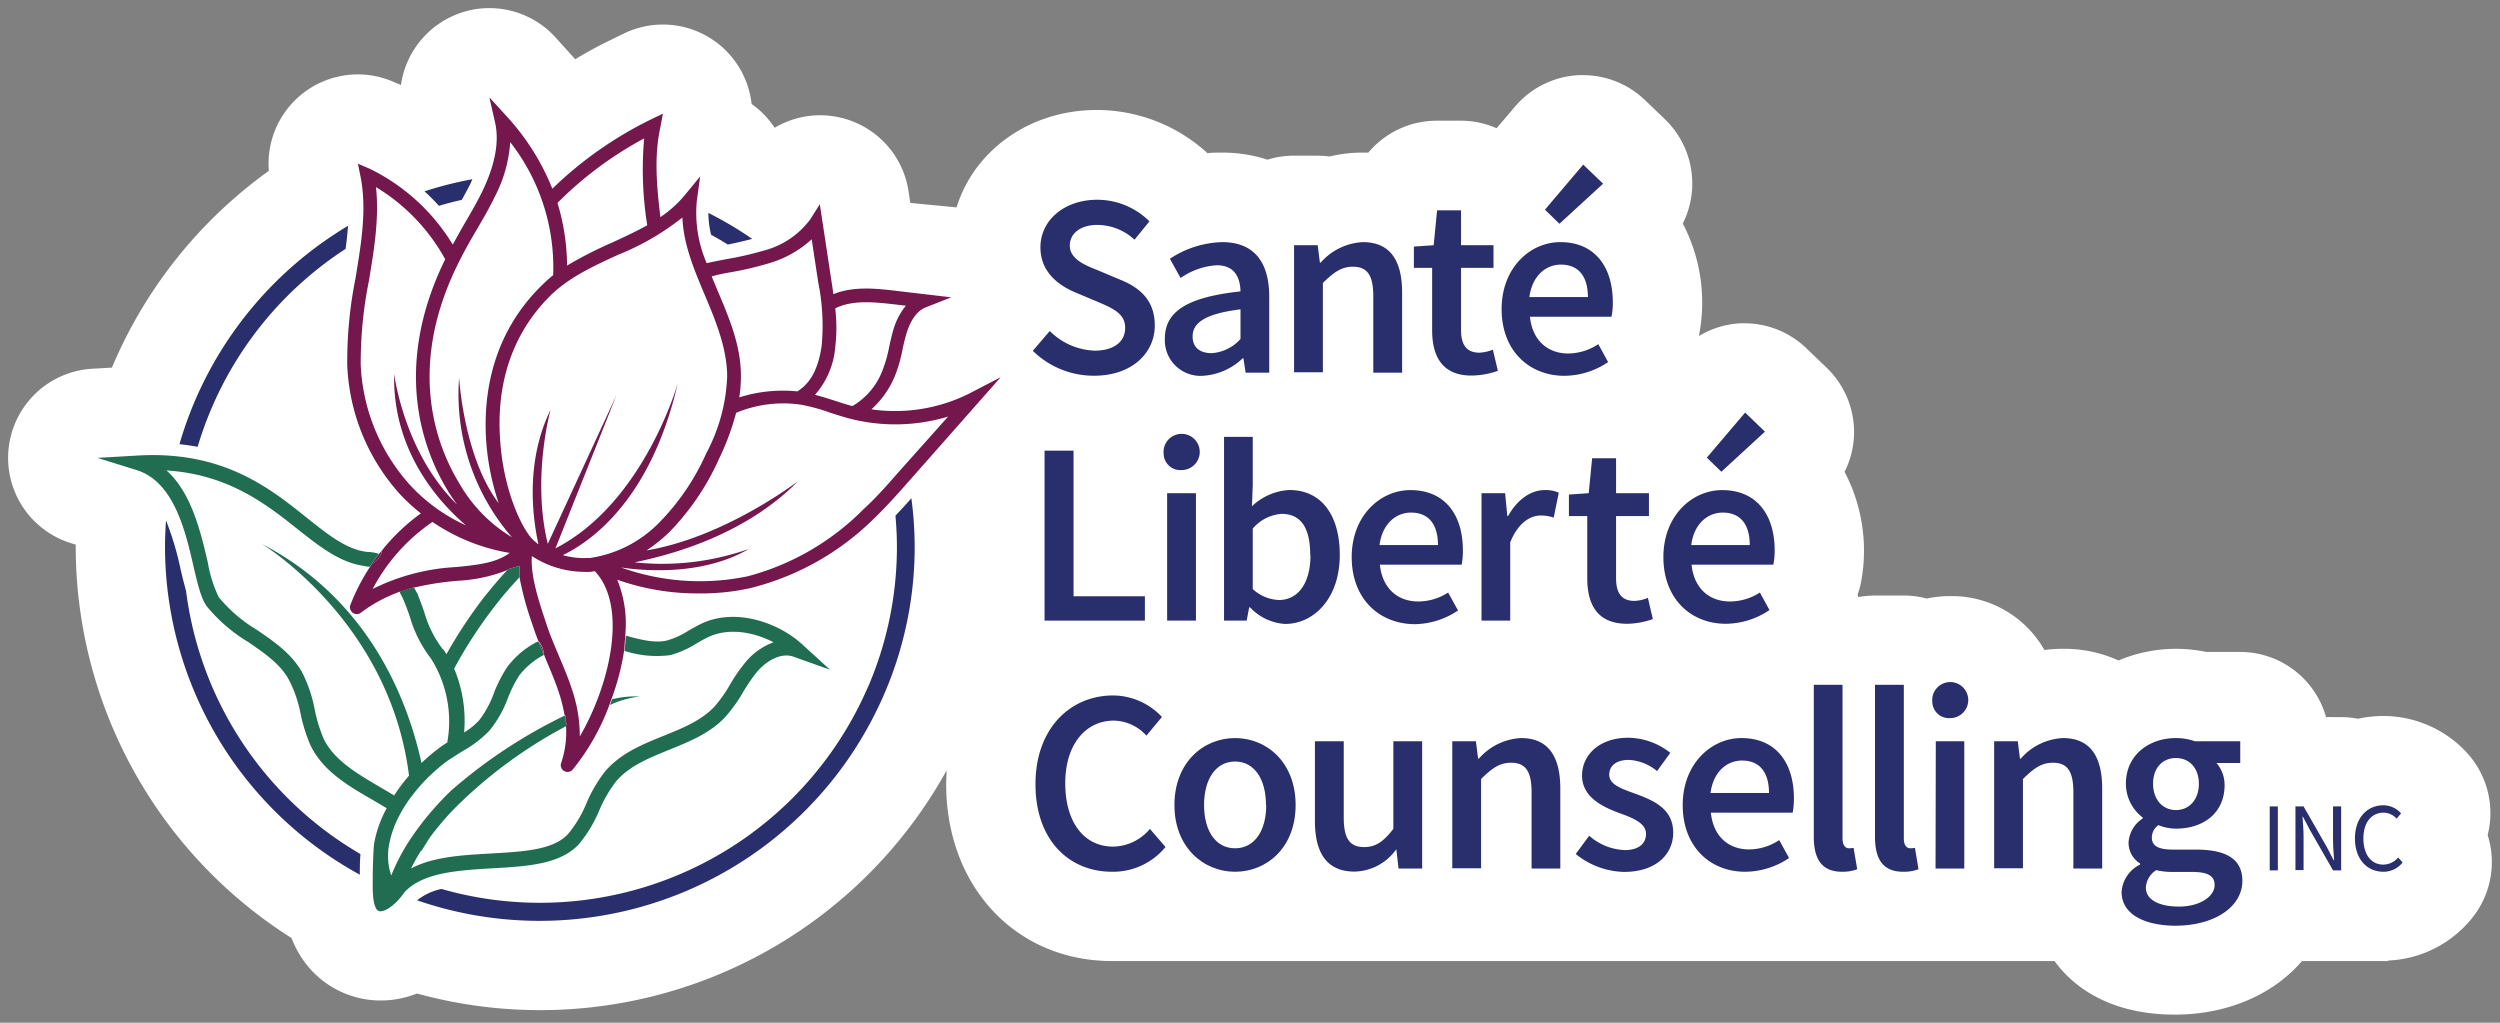 <svg xmlns="http://www.w3.org/2000/svg" id="Layer_1" data-name="Layer 1" viewBox="0 0 308 126"><rect x="0" y="0" width="308" height="126" fill="#808080" stroke="none"/><defs><style>.cls-1{fill:#fff;}.cls-2{fill:#292f6c;}.cls-3{fill:#73174c;}.cls-4{fill:#72174c;}.cls-5{fill:#206d51;}</style></defs><path class="cls-1" d="M306.48,102.88a11,11,0,0,0-2.54-10.12,14,14,0,0,0-10.3-4.55,14.74,14.74,0,0,0-3.14.34,10.84,10.84,0,0,0-2.07-.2h-1a8.25,8.25,0,0,0-.86,0A11,11,0,0,0,276,80.32h-4.19A18.19,18.19,0,0,0,261,81.37a16.2,16.2,0,0,0-6.83-1.44,18.78,18.78,0,0,0-2.3.15,13.11,13.11,0,0,0-11.57-6.64,14.07,14.07,0,0,0-2.93.3,11,11,0,0,0-2.83-.37H231a11.76,11.76,0,0,0-2,.18h-.07l-.06-.32a12.73,12.73,0,0,0,.38-1.34,20.91,20.91,0,0,0-2-13.76,10.85,10.85,0,0,0,1.17-4.83,11,11,0,0,0-3.38-8l-2.44-2.34A11,11,0,0,0,215,39.83l-.56,0a11,11,0,0,0-5.12,1.56l0-.08a21,21,0,0,0-2-13.77,11,11,0,0,0-2.22-12.87l-2.44-2.34a11,11,0,0,0-7.62-3.07l-.56,0a11,11,0,0,0-7.82,3.86l-2.28,2.68a10.88,10.88,0,0,0-4.43-.93h-2.94a11,11,0,0,0-8.43,3.93h-.72a17,17,0,0,0-4.05.48,12.49,12.49,0,0,0-1.51-.1h-2.91a10.86,10.86,0,0,0-3.24.49,18,18,0,0,0-5.63-.87c-.59,0-1.18,0-1.76.07a20.2,20.2,0,0,0-13.63-5.32c-8.3,0-15.12,5-17.28,12L112.15,25l-.22-1.45a11,11,0,0,0-8.52-9.09,11.22,11.22,0,0,0-2.36-.26,11,11,0,0,0-5.61,1.54,11.14,11.14,0,0,0-2.84-2.93A11,11,0,0,0,76.84,4.14l-1.56.76Q73,6,70.87,7.3L70.6,7,68.45,4.62A11,11,0,0,0,60.29,1a10.87,10.87,0,0,0-5.06,1.24,11,11,0,0,0-5.83,8.23l-1-.42a11,11,0,0,0-15.28,11A57,57,0,0,0,13.79,45.29l-2.43.14A11,11,0,0,0,8.75,66.92l.58.18v.28a57.07,57.07,0,0,0,26.59,48.19,12.61,12.61,0,0,0,1.52,2.83,11.62,11.62,0,0,0,9.45,4.86,12,12,0,0,0,4.48-.86,57.22,57.22,0,0,0,65.25-27.48c0,.56-.05,1.12-.05,1.69,0,12.62,8.59,21.79,20.42,21.79H253.12c2.75,3.8,7.61,6.6,14.81,6.6,6.59,0,12.21-2.54,15.67-6.6h10.61s0,0,0-.06a14,14,0,0,0,10.08-4.91A11,11,0,0,0,306.48,102.88Z"></path><path class="cls-2" d="M127.24,43.22l2.09-2.44a8.23,8.23,0,0,0,5.52,2.42c2.42,0,3.77-1.12,3.77-2.81s-1.38-2.35-3.3-3.17L132.42,36c-2-.86-4.24-2.47-4.24-5.53,0-3.32,2.93-5.86,7-5.86a9.13,9.13,0,0,1,6.43,2.66l-1.84,2.26a6.78,6.78,0,0,0-4.59-1.82c-2,0-3.38,1-3.38,2.55s1.63,2.33,3.36,3l2.85,1.2c2.49,1,4.26,2.59,4.26,5.64,0,3.38-2.81,6.19-7.48,6.19A10.73,10.73,0,0,1,127.24,43.22Z"></path><path class="cls-2" d="M143.51,41.71c0-3.37,2.82-5.11,9.32-5.81-.05-1.73-.73-3.22-2.92-3.22a8.71,8.71,0,0,0-4.46,1.57l-1.32-2.37a12.27,12.27,0,0,1,6.43-2.05c3.92,0,5.81,2.43,5.81,6.74v9.34h-2.91l-.27-1.76h-.1a7.74,7.74,0,0,1-4.93,2.15A4.39,4.39,0,0,1,143.51,41.71Zm9.32,0V38.11c-4.42.55-5.9,1.69-5.9,3.34,0,1.44,1,2.06,2.35,2.06A5.21,5.21,0,0,0,152.83,41.76Z"></path><path class="cls-2" d="M159.43,30.21h2.91l.27,2.14h.1a7.4,7.4,0,0,1,5.19-2.52c3.36,0,4.84,2.25,4.84,6.22v9.86h-3.55v-9.4c0-2.64-.76-3.65-2.52-3.65-1.42,0-2.36.7-3.69,2v11h-3.55Z"></path><path class="cls-2" d="M176.44,40.68V33h-2.25V30.38l2.44-.17.42-4.3H180v4.3h4V33h-4v7.65c0,1.86.7,2.8,2.26,2.8a5,5,0,0,0,1.66-.37l.62,2.61a10.31,10.31,0,0,1-3.18.58C177.76,46.3,176.44,44,176.44,40.68Z"></path><path class="cls-2" d="M185,38.08c0-5.11,3.53-8.25,7.23-8.25,4.22,0,6.47,3,6.47,7.44a8.77,8.77,0,0,1-.16,1.75H188.49c.29,2.86,2.12,4.53,4.73,4.53a6.78,6.78,0,0,0,3.69-1.15l1.21,2.21a9.75,9.75,0,0,1-5.37,1.69C188.43,46.3,185,43.25,185,38.08Zm10.63-1.48c0-2.52-1.13-4-3.33-4-1.89,0-3.55,1.43-3.88,4Zm-5.29-10.77,4.71-5.55,2.45,2.35-5.38,4.94Z"></path><path class="cls-2" d="M128.69,55.52h3.57V73.46h8.79v3H128.69Z"></path><path class="cls-2" d="M143.36,55.91a2.23,2.23,0,1,1,2.22,2A2.05,2.05,0,0,1,143.36,55.91Zm.43,4.85h3.55v15.7h-3.55Z"></path><path class="cls-2" d="M154,74.82h-.1l-.31,1.64h-2.79V53.82h3.54v5.91l-.1,2.64a7.24,7.24,0,0,1,4.6-2c4,0,6.22,3.14,6.22,8,0,5.39-3.22,8.5-6.73,8.5A6.45,6.45,0,0,1,154,74.82Zm7.42-6.41c0-3.18-1-5.1-3.53-5.1a5.15,5.15,0,0,0-3.55,1.81v7.45a5,5,0,0,0,3.25,1.35C159.8,73.92,161.45,72,161.45,68.41Z"></path><path class="cls-2" d="M166.53,68.63c0-5.11,3.54-8.25,7.23-8.25,4.23,0,6.47,3,6.47,7.44a9.63,9.63,0,0,1-.15,1.75H170c.3,2.86,2.13,4.53,4.73,4.53A6.76,6.76,0,0,0,178.41,73l1.22,2.21a9.77,9.77,0,0,1-5.37,1.69C169.93,76.85,166.53,73.8,166.53,68.63Zm10.63-1.48c0-2.52-1.13-4-3.32-4-1.89,0-3.56,1.43-3.88,4Z"></path><path class="cls-2" d="M182.52,60.76h2.91l.27,2.81h.1c1.12-2,2.78-3.19,4.48-3.19a3.93,3.93,0,0,1,1.76.32l-.62,3.07a5.06,5.06,0,0,0-1.6-.26c-1.27,0-2.79.88-3.76,3.31v9.64h-3.54Z"></path><path class="cls-2" d="M195.55,71.23V63.58h-2.26V60.93l2.44-.17.42-4.3h2.95v4.3h4.05v2.82H199.1v7.66c0,1.85.7,2.79,2.26,2.79a4.84,4.84,0,0,0,1.66-.37l.61,2.61a9.91,9.91,0,0,1-3.17.58C196.87,76.85,195.55,74.58,195.55,71.23Z"></path><path class="cls-2" d="M204.93,68.63c0-5.11,3.54-8.25,7.24-8.25,4.22,0,6.47,3,6.47,7.44a9.49,9.49,0,0,1-.16,1.75H208.4c.29,2.86,2.12,4.53,4.73,4.53A6.78,6.78,0,0,0,216.82,73L218,75.16a9.75,9.75,0,0,1-5.37,1.69C208.34,76.85,204.93,73.8,204.93,68.63Zm10.64-1.48c0-2.52-1.13-4-3.33-4-1.89,0-3.56,1.43-3.88,4Zm-5.29-10.77L215,50.83l2.44,2.35-5.37,4.94Z"></path><path class="cls-2" d="M127.57,96.61c0-6.84,4.26-10.93,9.58-10.93a8.29,8.29,0,0,1,6,2.65l-1.91,2.3a5.55,5.55,0,0,0-4-1.85c-3.5,0-6,2.94-6,7.72s2.3,7.8,5.89,7.8a6,6,0,0,0,4.54-2.18l1.92,2.23a8.35,8.35,0,0,1-6.6,3.05C131.72,107.4,127.57,103.52,127.57,96.61Z"></path><path class="cls-2" d="M144.69,99.18c0-5.23,3.55-8.25,7.47-8.25s7.46,3,7.46,8.25-3.55,8.22-7.46,8.22S144.69,104.38,144.69,99.18Zm11.28,0c0-3.21-1.45-5.36-3.81-5.36s-3.82,2.15-3.82,5.36,1.45,5.33,3.82,5.33S156,102.39,156,99.18Z"></path><path class="cls-2" d="M162,101.18V91.32h3.55v9.4c0,2.63.76,3.64,2.52,3.64,1.42,0,2.36-.66,3.59-2.24V91.32h3.55V107h-2.91l-.27-2.34H172a6.46,6.46,0,0,1-5.09,2.72C163.52,107.4,162,105.14,162,101.18Z"></path><path class="cls-2" d="M178.92,91.32h2.91l.27,2.14h.1a7.37,7.37,0,0,1,5.19-2.53c3.36,0,4.84,2.26,4.84,6.23V107h-3.54V97.61c0-2.63-.77-3.64-2.53-3.64-1.42,0-2.36.69-3.69,2v11h-3.55Z"></path><path class="cls-2" d="M194.13,105.21l1.66-2.25a7,7,0,0,0,4.39,1.77c1.77,0,2.61-.85,2.61-2,0-1.36-1.73-2-3.42-2.61-2.09-.78-4.46-2-4.46-4.57s2.17-4.66,5.69-4.66a8.47,8.47,0,0,1,5.18,1.86L204.15,95a5.87,5.87,0,0,0-3.47-1.38c-1.65,0-2.42.8-2.42,1.82,0,1.27,1.61,1.76,3.33,2.39,2.14.8,4.55,1.81,4.55,4.75,0,2.67-2.12,4.84-6.06,4.84A9.75,9.75,0,0,1,194.13,105.21Z"></path><path class="cls-2" d="M207.31,99.18c0-5.1,3.54-8.25,7.23-8.25,4.23,0,6.47,3,6.47,7.44a9.54,9.54,0,0,1-.15,1.75H210.78c.29,2.87,2.12,4.53,4.72,4.53a6.81,6.81,0,0,0,3.7-1.15l1.21,2.21A9.75,9.75,0,0,1,215,107.4C210.71,107.4,207.31,104.35,207.31,99.18Zm10.63-1.48c0-2.52-1.12-4-3.32-4-1.89,0-3.56,1.42-3.88,4Z"></path><path class="cls-2" d="M223.46,103.1V84.37H227V103.3c0,.89.4,1.21.78,1.21a2.3,2.3,0,0,0,.58-.06l.45,2.64a5.11,5.11,0,0,1-1.89.31C224.4,107.4,223.46,105.77,223.46,103.1Z"></path><path class="cls-2" d="M231,103.1V84.37h3.55V103.3c0,.89.4,1.21.79,1.21a2.38,2.38,0,0,0,.58-.06l.44,2.64a5.11,5.11,0,0,1-1.89.31C231.92,107.4,231,105.77,231,103.1Z"></path><path class="cls-2" d="M238.06,86.47a2.22,2.22,0,1,1,2.22,2A2.05,2.05,0,0,1,238.06,86.47Zm.43,4.85H242V107h-3.54Z"></path><path class="cls-2" d="M245.68,91.32h2.91l.27,2.14h.1a7.37,7.37,0,0,1,5.19-2.53c3.36,0,4.84,2.26,4.84,6.23V107h-3.55V97.61c0-2.63-.76-3.64-2.52-3.64-1.42,0-2.36.69-3.69,2v11h-3.55Z"></path><path class="cls-2" d="M261.38,109.89a4.06,4.06,0,0,1,2.28-3.38v-.13a3,3,0,0,1-1.42-2.61,3.79,3.79,0,0,1,1.74-2.93v-.12a5.25,5.25,0,0,1-2.07-4.16c0-3.58,2.89-5.63,6.17-5.63a6.94,6.94,0,0,1,2.32.39H276V94h-2.93a4.16,4.16,0,0,1,1,2.72c0,3.47-2.64,5.37-6,5.37a6.06,6.06,0,0,1-2.16-.43,1.86,1.86,0,0,0-.8,1.55c0,.9.64,1.46,2.58,1.46h2.84c3.75,0,5.73,1.16,5.73,3.86,0,3.07-3.24,5.52-8.34,5.52C264.16,114,261.38,112.63,261.38,109.89Zm11.46-.84c0-1.25-1-1.63-2.84-1.63h-2.24a8.34,8.34,0,0,1-2.11-.22,2.71,2.71,0,0,0-1.28,2.16c0,1.46,1.57,2.33,4.1,2.33S272.84,110.45,272.84,109.05ZM270.9,96.56c0-2-1.23-3.17-2.82-3.17s-2.82,1.14-2.82,3.17,1.26,3.24,2.82,3.24S270.9,98.6,270.9,96.56Z"></path><path class="cls-2" d="M56.9,24.62c.34-.62.67-1.24,1-1.87.11-.23.2-.45.3-.67a45.88,45.88,0,0,0-5.9,1.49c.62.56,1.21,1.17,1.78,1.79C55,25.08,55.93,24.84,56.9,24.62Z"></path><path class="cls-2" d="M89.67,30.13c1-.21,2-.43,3-.7a45.65,45.65,0,0,0-5.4-3.2,11.66,11.66,0,0,0,.34,2.7Q88.67,29.5,89.67,30.13Z"></path><path class="cls-2" d="M42.58,30.66c.13-1,.23-1.91.3-2.84a46.33,46.33,0,0,0-20.77,26.9c.77.09,1.53.19,2.24.33A44,44,0,0,1,42.58,30.66Z"></path><path class="cls-2" d="M22.92,72.78c-.22-.78-.43-1.61-.65-2.55a37.26,37.26,0,0,0-1.82-6.12c-.07,1.08-.12,2.17-.12,3.27a46.07,46.07,0,0,0,24,40.38c0-.63,0-1.64.08-2.54A43.88,43.88,0,0,1,22.92,72.78Z"></path><path class="cls-2" d="M110.32,63.53c.11,1.27.18,2.55.18,3.85A43.61,43.61,0,0,1,107,84.5l-.61,1.33a44,44,0,0,1-52,23.69,7.06,7.06,0,0,0-3,1.4,46.23,46.23,0,0,0,57.06-24.33l.24-.52a45.75,45.75,0,0,0,4-18.69,46.3,46.3,0,0,0-.41-6C111.68,62.08,111,62.8,110.32,63.53Z"></path><path class="cls-3" d="M119.36,48.51a20.41,20.41,0,0,1-12,1.92,11.46,11.46,0,0,0,2.92-4.18,17.82,17.82,0,0,0,.91-3.2c.14-.63.28-1.26.46-1.87.36-1.23,1.07-2.79,2.42-3.32l3.12-1.23-6.88-.81c-2.32-.27-5.14-.59-7.64.42-.08-.59-.16-1.16-.25-1.72l-1.42-9.36L99.84,27a10.33,10.33,0,0,1-5.77,3.88,39.43,39.43,0,0,1-4.65,1.06c-.79.15-1.58.31-2.36.48a15.64,15.64,0,0,1-1.21-7.69l.41-3-1.9,2.32a14.22,14.22,0,0,1-3,2.7c-.44-3.7-.8-7.49,0-11.08L81.67,14l-1.56.76a47,47,0,0,0-12.06,8.49,29.18,29.18,0,0,0-5.6-8.89L60.29,12,61,15.12c.52,2.33,0,5.1-1.47,8.23-.66,1.39-1.46,2.77-2.24,4.1-.51.87-1,1.77-1.51,2.68A24.61,24.61,0,0,0,45.57,20.8l-1.47-.63.31,1.56c.81,4,.11,8.21-.63,12.65a52.24,52.24,0,0,0-1,10.62A25.23,25.23,0,0,0,49.2,60.8a22.76,22.76,0,0,0,2.65,2.45,24.52,24.52,0,0,0-4.76,4.52l0,0a2.49,2.49,0,0,1-1.26,1.71l-.2.29a24.92,24.92,0,0,0-2.44,4.7.84.84,0,0,0,1.29,1,18.1,18.1,0,0,1,4.8-2.58l.29-.08.22-.07,1.16-.36.11,0h0a36.08,36.08,0,0,1,5.36-.83,19,19,0,0,0,6.09-1.32l.09-.1h0l1.4-.43V71.1l-.22.24h0l0,0,0,0,.22-.24a38.24,38.24,0,0,0,1.51,5.59l.19.57c.18.57.4,1.13.61,1.68a2.67,2.67,0,0,1,.7,1.68h0l.3.76c.57,1.34,1.16,2.73,1.61,4.14a19.34,19.34,0,0,1,.63,2.57l.08,0,.16,1.25-.06,0a11.92,11.92,0,0,1-.59,4.64.83.83,0,0,0,.34,1,.88.88,0,0,0,.44.12.83.83,0,0,0,.64-.29,28.06,28.06,0,0,0,4.53-8c.17-.5.43-1.19.51-1.43a30.15,30.15,0,0,0,1.29-5.22v-.11h0c0-.65.15-1.31.15-1.89l0,0a14.25,14.25,0,0,0-1-6.74,29.64,29.64,0,0,0,10,1.69,28,28,0,0,0,6.38-.65A32.93,32.93,0,0,0,107.56,64c1.7-1.63,3.28-3.42,4.8-5.15l10.93-12.38ZM102.9,42.78a20.21,20.21,0,0,0,0-4.79c2-1,4.46-.82,7.23-.5l1.47.17a8.53,8.53,0,0,0-1.55,3c-.19.66-.34,1.34-.49,2a16,16,0,0,1-.81,2.9A8.65,8.65,0,0,1,105.07,50l-.18,0c-.69-.19-1.38-.42-2.07-.64s-1.59-.51-2.41-.72A10.16,10.16,0,0,0,102.9,42.78ZM89.73,33.59a40.35,40.35,0,0,0,4.85-1.11,13.36,13.36,0,0,0,5.42-3l.81,5.33a26.74,26.74,0,0,1,.42,7.77c-.41,2.85-1.37,4.64-3,5.64a17.69,17.69,0,0,0-7.15.74,16.33,16.33,0,0,0,.2-2.67c0-3.78-1.5-7.24-2.91-10.58-.23-.56-.47-1.11-.69-1.66C88.36,33.86,89,33.72,89.73,33.59ZM79.36,17.05a43.54,43.54,0,0,0,.38,10.7c-1.35.76-2.8,1.43-4.29,2.12a49.83,49.83,0,0,0-5.59,2.85A26.85,26.85,0,0,0,68.68,25,45.24,45.24,0,0,1,79.36,17.05ZM50.44,59.67a23.63,23.63,0,0,1-6-14.74,51,51,0,0,1,1-10.28c.64-3.83,1.3-7.78.88-11.6a23.77,23.77,0,0,1,8.53,8.89c-6.58,13.42-2.69,23.54.25,28.4.39.65.8,1.26,1.23,1.84-6.57-6.41-7.77-16.11-7.77-16.11-.22,9.59,5.62,15.9,8.85,18.66A21.34,21.34,0,0,1,50.44,59.67Zm5.78,10.19a26.09,26.09,0,0,0-10.31,2.7,23.06,23.06,0,0,1,7.37-8.26,23.72,23.72,0,0,0,9.52,3.82C61.12,69.36,58.88,69.59,56.22,69.86Zm.32-10.39c-2.79-4.61-6.5-14.28,0-27.19.66-1.36,1.44-2.7,2.2-4s1.61-2.76,2.31-4.22a17,17,0,0,0,1.81-6.55,25.1,25.1,0,0,1,5.29,16.39A15.44,15.44,0,0,0,66.91,35c-6.51,6.26-7.4,14.07-7,19.52A31,31,0,0,0,61.44,62c-4.32-5.69-4.88-15.47-4.88-15.47a26.94,26.94,0,0,0,6.51,19.66A18.45,18.45,0,0,1,56.54,59.47ZM71.43,90.73a17.75,17.75,0,0,0-.92-5.66c-.47-1.48-1.08-2.9-1.66-4.28s-1.12-2.63-1.56-4l-.19-.57c-.74-2.24-1.77-5.41-1.57-7.71a11.84,11.84,0,0,0,6.38,1.94,7.69,7.69,0,0,0,.85,0l.53-.08C77.47,74.85,75,84.64,71.43,90.73Zm1.16-22a9.33,9.33,0,0,1-3.25-.34c3.47-1.67,10.84-6.8,14.16-21.15,0,0-4.17,14.72-15.07,20.32L75.94,48.7,67.49,67c-2-8.11.34-16.51.34-16.51-3.15,6.41-2.2,13.39-1.49,16.58-.12-.1-.25-.19-.35-.29l-.11-.09a1.44,1.44,0,0,1-.24-.21l0,0c-1.34-1.34-3.57-6-4-12C61.22,49.27,62,42,68.07,36.17c2.27-2.12,5.22-3.47,8.08-4.78a31.74,31.74,0,0,0,7.92-4.59c.13,3.31,1.46,6.46,2.75,9.52s2.73,6.49,2.77,10A21.83,21.83,0,0,1,87,55.87a28.83,28.83,0,0,1-5.76,8.49A15,15,0,0,1,72.59,68.76Zm38.5-11c-1.5,1.7-3,3.45-4.7,5A31.35,31.35,0,0,1,92.11,71,28.82,28.82,0,0,1,76.5,69.91c3,.45,10.14,1,15.76-2.28a32.06,32.06,0,0,1-14.09,1.65c4.88-1,13.73-3.48,20.15-10,0,0-9,6.92-18.67,8.53a19.66,19.66,0,0,0,2.81-2.25,31.1,31.1,0,0,0,6.11-9,31.68,31.68,0,0,0,2.12-5.7,15.06,15.06,0,0,1,8-1,23.18,23.18,0,0,1,3.64,1c.72.23,1.44.46,2.16.66a22.51,22.51,0,0,0,12.32-.2Z"></path><rect class="cls-4" x="62.54" y="70.1" height="0.14"></rect><path class="cls-4" d="M45.6,69.81l.2-.29a2.49,2.49,0,0,0,1.26-1.71,16.65,16.65,0,0,0-1.46,2Z"></path><path class="cls-4" d="M63.73,71.37l0,0,0,0Z"></path><path class="cls-4" d="M76.89,80.19h0c.1-.93.22-1.73.19-1.73v-.14l0,0C77,78.88,76.89,79.54,76.89,80.19Z"></path><path class="cls-4" d="M49.54,72.83l.22-.07Z"></path><path class="cls-4" d="M67,80.69A2.67,2.67,0,0,0,66.3,79c.19.38.48,1.11.7,1.68Z"></path><path class="cls-4" d="M51,72.37l-.11,0,.12,0Z"></path><path class="cls-4" d="M69.72,89.41l.06,0-.16-1.25-.08,0a.13.13,0,0,0,0,.06A6.81,6.81,0,0,1,69.72,89.41Z"></path><path class="cls-5" d="M75.42,86.73a11.5,11.5,0,0,1,3.4-.91,10.81,10.81,0,0,0-3,.24h0l-.41.08-.26.7.28-.1Z"></path><path class="cls-5" d="M98.74,79.3c-3-2.68-8.17-4.4-12.27-2.49-.57.27-1.11.58-1.64.88a9.85,9.85,0,0,1-2.7,1.23c-1.48.34-3.4-.15-5-.6v.14s-.09.8-.19,1.73a12.89,12.89,0,0,0,5.66.52,12.2,12.2,0,0,0,3.2-1.43,17,17,0,0,1,1.5-.81c2.48-1.16,5.57-.61,8,.66a8.09,8.09,0,0,0-3.58,2.61A21,21,0,0,0,90,84.23a16.42,16.42,0,0,1-2,2.85c-1.62,1.7-3.87,2.62-6.26,3.58-2.62,1.06-5.32,2.16-7.21,4.4a17.4,17.4,0,0,0-2.32,4A14.53,14.53,0,0,1,70,102.73c-1.79,2-5.54,2.19-9.52,2.42-3.53.2-7.14.4-9.84,1.85a22.1,22.1,0,0,1,1.26-2.24l0,.11,1-1.61a35.21,35.21,0,0,1,3-3.56,57.35,57.35,0,0,1,13.4-10h0l.45-.25a6.81,6.81,0,0,0-.17-1.19.13.13,0,0,1,0-.06l-.09,0A62.63,62.63,0,0,0,55.58,97.4c-.35.34-.7.68-1,1-.59.61-1.14,1.23-1.66,1.84s-1.19,1.47-1.71,2.2a2.43,2.43,0,0,0-.14.2,25.06,25.06,0,0,0-2.87,5.22,7.44,7.44,0,0,1-.27-3.75,12.17,12.17,0,0,1,1.24-3.57A17.14,17.14,0,0,1,50.07,99c.23-.35.47-.68.72-1a21.73,21.73,0,0,1,3.82-3.87c.31-.25.63-.48,1-.71s.84-.55,1.29-.82l.23-.14A14.06,14.06,0,0,0,60.31,90a13.7,13.7,0,0,0,2.26-4,16.29,16.29,0,0,1,1.37-2.74A9.17,9.17,0,0,1,67,80.69c-.22-.57-.51-1.3-.7-1.68a10.66,10.66,0,0,0-3.89,3.28,18.72,18.72,0,0,0-1.53,3A12.06,12.06,0,0,1,59,88.78a8.77,8.77,0,0,1-1.82,1.46,16.61,16.61,0,0,0-1.23-7.87,56.46,56.46,0,0,1,5.44-8.24h0c.24-.3.47-.59.7-.86s.24-.29.37-.43l.42-.49.28-.31.6-.66h0l0,0h0L64,71.1V69.69l-1.4.43h0l-.09.1-.64.69h0l-.62.71-.53.63-.11.13-.67.82h0c-.24.29-.48.6-.72.92h0A58.18,58.18,0,0,0,55,80.6c-.11-.17-.21-.35-.33-.53L54.56,80a13.64,13.64,0,0,1-2.29-4.59c-.24-.69-.49-1.39-.78-2.08a.16.16,0,0,0,0-.07L51,72.37l-.12,0-1.16.36-.22.07-.29.09.18.36a7.76,7.76,0,0,1,.36.75c.27.64.52,1.32.75,2a15.41,15.41,0,0,0,2.6,5.14,14.5,14.5,0,0,1,2,10.34c-.21.13-.42.26-.62.4A22.7,22.7,0,0,0,51.93,94c-1.82-8.23-6.69-20.24-19.69-27,0,0,15.78,9.51,18.15,28.56A21.36,21.36,0,0,0,48.56,98c-.59-.36-1.21-.72-1.83-1.08C44,95.3,41.14,93.66,39.87,91a18.2,18.2,0,0,1-1.1-3.6,17.11,17.11,0,0,0-1.57-4.61c-1.32-2.31-3.5-3.79-5.6-5.22a18.13,18.13,0,0,1-4.65-4,15.8,15.8,0,0,1-1.35-4.29c-.88-3.74-2-8.56-5.09-11.32,7.66.48,12.34,4.2,16.19,7.26C39.52,67.45,42,69.38,45,69.74h0c0,.09.59.07.59.07h0a16.65,16.65,0,0,1,1.46-2s0,0,0,0-.25.28-.36.43A4.64,4.64,0,0,0,45.29,68c-2.51-.25-4.79-2.06-7.44-4.17C33.21,60.1,27.45,55.52,17,56.12l-5,.29,4.82,1.5c4.56,1.41,6,7.4,7,11.78.52,2.21.93,4,1.65,5a19.65,19.65,0,0,0,5.1,4.4c2,1.38,3.94,2.68,5,4.62A15.18,15.18,0,0,1,37,87.77a20,20,0,0,0,1.23,4c1.51,3.22,4.75,5.09,7.6,6.73l1.81,1.07a14.4,14.4,0,0,0-1.54,4.3c-.11.66-.19,3.67-.18,4.3,0,1.35-.06,3.09.49,3.87s2.39-.56,3.37-2.06c2.22-2.48,6.56-2.74,10.77-3,4.37-.24,8.49-.48,10.79-3a16.44,16.44,0,0,0,2.5-4.16,16,16,0,0,1,2.06-3.55c1.6-1.89,4-2.86,6.5-3.88s5-2,6.9-4a18,18,0,0,0,2.27-3.16,23.13,23.13,0,0,1,1.56-2.3c1.16-1.44,3.07-2.63,4.7-2l4.43,1.58Z"></path><path class="cls-2" d="M279.63,99.35h1v7.88h-1Z"></path><path class="cls-2" d="M282.8,99.35h1l2.86,5,.85,1.63h.05c-.05-.79-.13-1.68-.13-2.5V99.35h1v7.88h-1l-2.86-5-.85-1.62h-.05c.05.79.13,1.63.13,2.46v4.12h-1Z"></path><path class="cls-2" d="M290.13,103.3c0-2.54,1.5-4.09,3.51-4.09a2.92,2.92,0,0,1,2.17,1l-.55.65a2.15,2.15,0,0,0-1.6-.74c-1.5,0-2.49,1.22-2.49,3.18s.95,3.22,2.45,3.22a2.4,2.4,0,0,0,1.83-.88l.55.62a3,3,0,0,1-2.42,1.14C291.61,107.37,290.13,105.85,290.13,103.3Z"></path></svg>